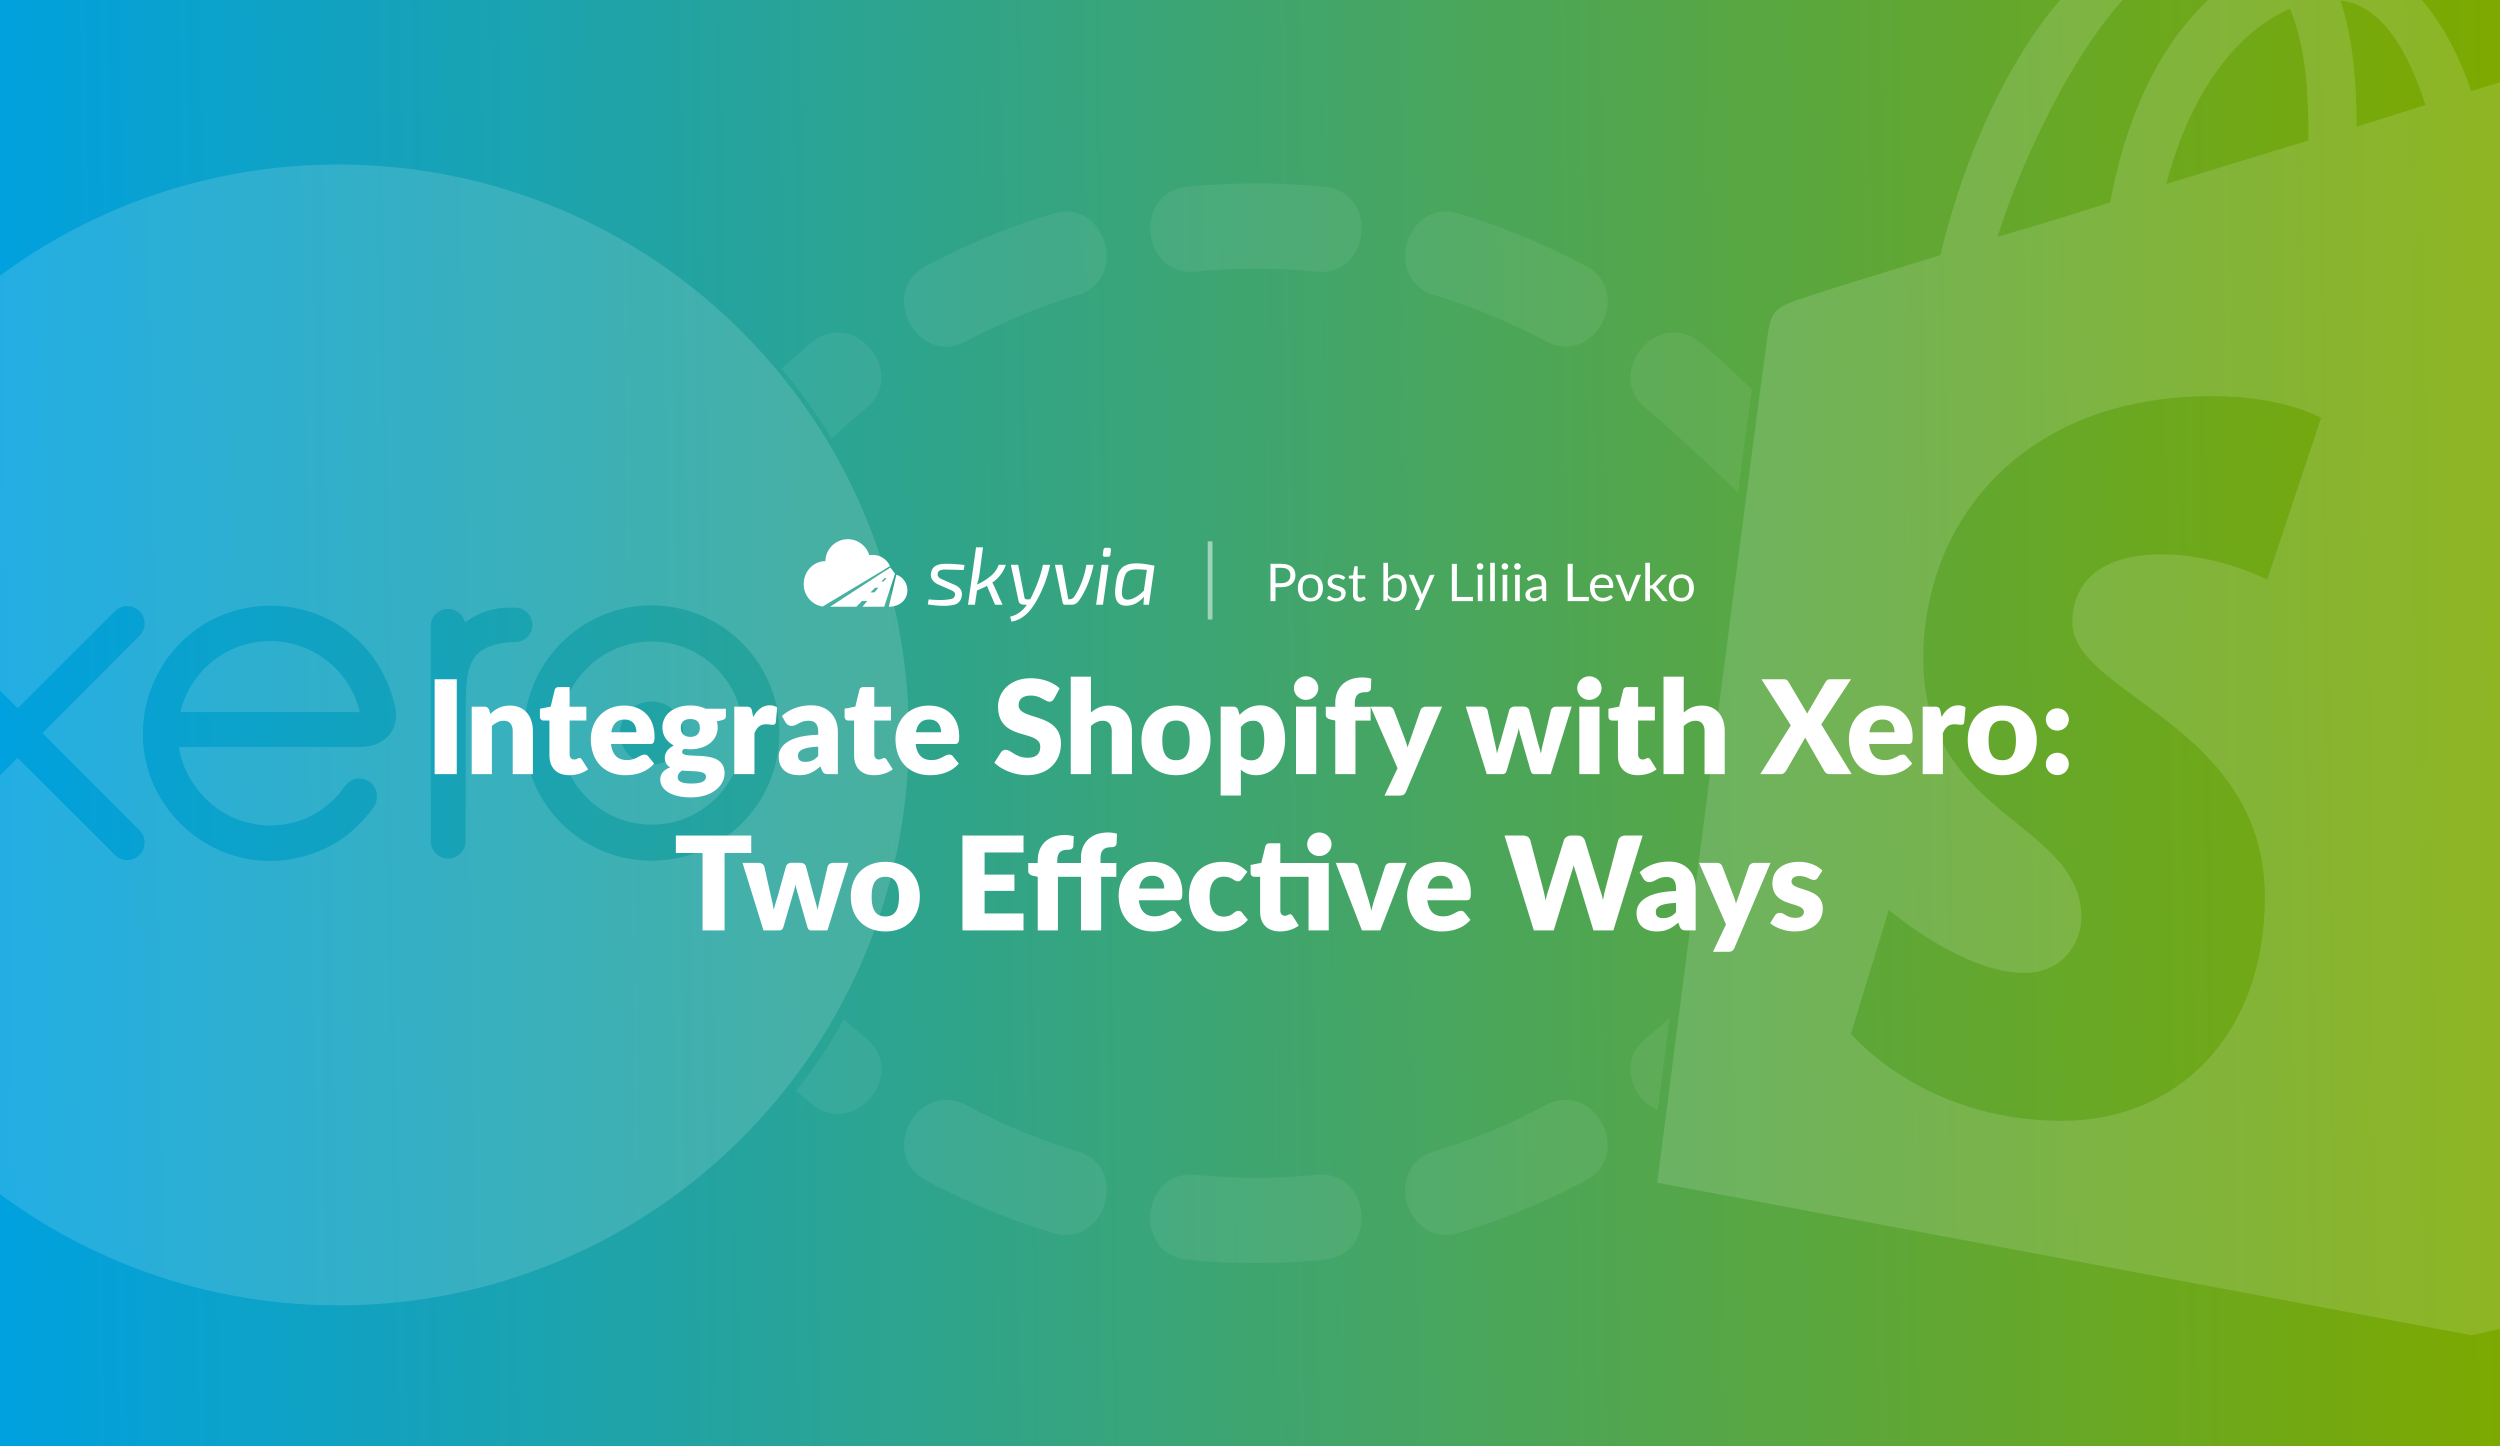 <?xml version="1.0" encoding="UTF-8"?> <svg xmlns="http://www.w3.org/2000/svg" width="2112" height="1222" fill="none"><rect width="100%" height="100%" fill="#333333" stroke="none"/><g clip-path="url(#Integrate-shopify-with-xero-two-effective-ways__a)"><path fill="url(#Integrate-shopify-with-xero-two-effective-ways__b)" d="M0 0h2112v1222H0z"></path><path fill-rule="evenodd" clip-rule="evenodd" d="M2318.28 146.733c4.84.01 9.67 3.882 10.63 9.686.48 3.329 32.24 218.191 64.45 436.08 33.41 225.837 67.31 455.101 67.31 455.101l-372.93 80.4h-.01L1400 999.166s88.15-682.915 92.02-706.164c3.87-31.966 4.84-32.935 38.74-43.59 4.85-1.937 48.44-15.499 108.49-33.904C1662.5 116.704 1737.08-78 1893.03-78c20.34 0 43.59 10.655 62.96 35.841 71.18 0 110.54 57.475 131.74 119.147 21.31-6.78 34.87-10.656 35.83-10.656 7.96-3.181 19.8-3.473 26.18 2.906 7.75 6.78 71.68 70.713 71.68 70.713s92.01 6.781 96.86 6.781v.001Zm-269.31-58.12c-14.53-45.528-36.81-84.275-71.68-88.15 11.08 34.617 13.56 70.456 13.56 106.555 19.36-6.161 38.85-11.98 58.12-18.405Zm-114.3-81.37c14.04 35.104 15.5 74.069 15.5 111.398-40.02 12.315-80.11 24.427-120.11 36.81 23.25-88.15 66.84-131.74 104.61-148.207Zm-26.15-36.81c-102.65-73.325-203.14 168.575-220.85 229.576 30.03-8.718 61.99-18.405 94.93-29.06 22.28-118.179 76.52-177.268 125.92-200.516Zm6.79 519.211 45.53-136.583s-31-18.405-92.02-18.405c-163.7 0-244.09 109.46-244.09 221.826 0 75.092 42.18 109.224 79.15 139.142 28.84 23.342 54.52 44.118 54.52 79.779 0 19.373-14.53 46.496-48.43 46.496-52.31 0-114.3-53.277-114.3-53.277l-31.97 104.617s60.06 73.619 178.23 73.619c98.8 0 171.45-73.619 171.45-188.891 0-88.593-59.7-132.411-106.78-166.968-30.65-22.497-55.95-41.069-55.95-65.514 0-11.624 2.9-57.152 75.55-57.152 48.43 0 89.11 21.311 89.11 21.311Z" fill="#fff" fill-opacity=".14"></path><path d="M385.878 573.865V654h-18.7v-80.135h18.7Zm27.361 25.96.99 3.3c4.455-4.125 9.185-7.04 16.61-7.04 12.485 0 19.36 9.13 19.36 21.67V654h-17.05v-36.245c0-5.555-2.585-8.855-7.59-8.855-3.74 0-6.93 1.705-10.01 4.4V654h-17.05v-57.035h10.56c2.145 0 3.52.935 4.18 2.86Zm67.647 55.055c-10.78 0-16.72-6.545-16.72-16.665v-29.48h-4.84c-1.76 0-3.19-1.155-3.19-3.355v-6.655l9.075-1.76 3.355-13.915c.44-1.76 1.705-2.64 3.74-2.64h8.91v16.665h14.135v11.66h-14.135v28.325c0 2.64 1.32 4.565 3.74 4.565 2.53 0 3.08-1.265 4.51-1.265 1.045 0 1.54.44 2.2 1.485l5.17 8.085c-4.4 3.3-10.065 4.95-15.95 4.95Zm68.19-26.345h-32.89c1.1 9.515 5.995 13.585 13.42 13.585 7.975 0 10.89-4.62 14.96-4.62 1.375 0 2.365.495 3.08 1.485l4.95 6.105c-6.985 8.03-16.72 9.79-24.53 9.79-15.95 0-28.93-10.45-28.93-30.635 0-15.235 10.78-28.16 28.16-28.16 15.07 0 25.63 9.625 25.63 26.125 0 5.06-.77 6.325-3.85 6.325Zm-32.67-9.9h21.23c0-5.39-2.64-10.78-10.01-10.78-6.435 0-10.065 3.795-11.22 10.78Zm79.647-19.91h17.16v6.215c0 1.925-.935 2.915-3.52 3.52l-4.125.935c.44 1.595.715 3.3.715 5.115 0 11.385-10.12 18.48-23.1 18.48-1.76 0-3.465-.11-5.06-.385-1.265.77-1.87 1.65-1.87 2.585 0 7.645 35.86-4.015 35.86 18.04 0 10.34-10.175 20.405-28.38 20.405-17.82 0-25.96-7.26-25.96-14.96 0-5.06 3.08-8.36 8.36-10.395-2.805-1.705-4.51-4.18-4.51-8.36 0-3.41 2.365-7.645 7.645-10.12-5.94-3.135-9.625-8.415-9.625-15.29 0-11.44 10.23-18.535 23.54-18.535 4.84 0 9.13.935 12.87 2.75Zm-12.87 23.76c5.665 0 8.03-3.135 8.03-7.59 0-4.62-2.365-7.425-8.03-7.425-5.665 0-8.03 2.805-8.03 7.425 0 4.345 2.475 7.59 8.03 7.59Zm13.2 33.605c0-5.39-10.725-4.235-20.24-5.115-2.145 1.485-3.63 3.245-3.63 5.5 0 3.19 2.475 5.445 11.55 5.445 9.79 0 12.32-2.475 12.32-5.83Zm39.012-55.11.88 4.785c3.52-6.16 8.03-9.9 13.97-9.9 2.585 0 4.675.605 6.27 1.815l-1.1 12.54c-.385 1.595-1.155 2.09-2.64 2.09-1.21 0-3.905-.44-5.665-.44-5.005 0-7.7 2.805-9.735 7.48V654h-17.05v-57.035h10.12c3.41 0 4.345 1.1 4.95 4.015Zm28.21 9.24-3.08-5.335c6.875-6.105 15.345-9.02 24.97-9.02 13.86 0 22.33 9.46 22.33 22.495V654h-7.81c-3.245 0-4.62-.605-5.72-3.41l-1.21-3.135c-5.72 4.84-10.23 7.425-18.04 7.425-10.45 0-17.16-5.445-17.16-15.73 0-8.14 7.205-17.765 33.33-18.37v-2.42c0-6.655-2.86-9.46-7.92-9.46-8.03 0-9.405 4.29-14.74 4.29-2.365 0-3.905-1.375-4.95-2.97Zm27.61 28.49v-7.92c-13.64.605-17.05 3.63-17.05 7.535 0 3.905 2.145 5.28 6.27 5.28 4.4 0 7.425-1.43 10.78-4.895Zm47.054 16.17c-10.78 0-16.72-6.545-16.72-16.665v-29.48h-4.84c-1.76 0-3.19-1.155-3.19-3.355v-6.655l9.075-1.76 3.355-13.915c.44-1.76 1.705-2.64 3.74-2.64h8.91v16.665h14.135v11.66h-14.135v28.325c0 2.64 1.32 4.565 3.74 4.565 2.53 0 3.08-1.265 4.51-1.265 1.045 0 1.54.44 2.2 1.485l5.17 8.085c-4.4 3.3-10.065 4.95-15.95 4.95Zm68.19-26.345h-32.89c1.1 9.515 5.995 13.585 13.42 13.585 7.975 0 10.89-4.62 14.96-4.62 1.375 0 2.365.495 3.08 1.485l4.95 6.105c-6.985 8.03-16.72 9.79-24.53 9.79-15.95 0-28.93-10.45-28.93-30.635 0-15.235 10.78-28.16 28.16-28.16 15.07 0 25.63 9.625 25.63 26.125 0 5.06-.77 6.325-3.85 6.325Zm-32.67-9.9h21.23c0-5.39-2.64-10.78-10.01-10.78-6.435 0-10.065 3.795-11.22 10.78Zm121.385-37.125-4.62 8.635c-1.1 1.76-2.145 2.64-4.07 2.64-3.355 0-7.48-5.17-15.62-5.17-6.985 0-10.34 3.19-10.34 8.25 0 12.98 35.75 5.61 35.75 32.45 0 14.795-10.45 26.565-28.71 26.565-9.955 0-21.23-4.29-27.5-10.56l5.5-8.69c.88-1.265 2.365-2.2 4.07-2.2 4.345 0 8.47 6.71 18.48 6.71 6.765 0 10.67-2.86 10.67-9.295 0-15.07-35.64-4.125-35.64-34.045 0-12.1 9.9-23.815 27.5-23.815 9.845 0 18.81 3.245 24.53 8.525Zm26.439-9.845v30.305c4.125-3.52 8.635-5.885 15.29-5.885 12.485 0 19.36 9.13 19.36 21.67V654h-17.05v-36.245c0-5.555-2.585-8.855-7.59-8.855-3.74 0-6.93 1.705-10.01 4.4V654h-17.05v-82.335h17.05Zm71.974 24.42c17.273 0 29.043 11.22 29.043 29.26 0 18.205-11.77 29.535-29.043 29.535-17.38 0-29.26-11.33-29.26-29.535 0-18.04 11.88-29.26 29.26-29.26Zm0 46.145c7.863 0 11.443-5.5 11.443-16.775 0-11.275-3.58-16.72-11.443-16.72-8.085 0-11.66 5.445-11.66 16.72 0 11.275 3.575 16.775 11.66 16.775Zm52.363-42.405 1.27 4.18c4.45-4.785 9.9-8.14 17.76-8.14 11.88 0 20.68 10.835 20.68 29.15 0 17.105-9.95 29.865-24.42 29.865-5.94 0-9.68-1.815-12.98-4.675v21.89h-17.05v-75.13h10.56c2.15 0 3.52.935 4.18 2.86Zm2.31 14.465v24.2c2.59 2.805 5.61 3.85 8.91 3.85 6.27 0 10.89-4.73 10.89-17.325 0-12.045-3.63-16.115-9.02-16.115-5 0-7.86 1.87-10.78 5.39Zm65.42-32.945c0 5.39-4.73 9.9-10.45 9.9-5.5 0-10.12-4.51-10.12-9.9 0-5.555 4.62-10.01 10.12-10.01 5.72 0 10.45 4.455 10.45 10.01Zm-18.81 15.62h17.05V654h-17.05v-57.035ZM1145.1 654h-17.05v-45.32l-3.74-.77c-2.59-.605-4.29-1.705-4.29-4.125v-6.71h8.03v-3.245c0-12.98 8.58-21.505 22.88-21.505 2.8 0 4.95.33 7.53 1.045l-.33 8.305c-.16 2.31-2.36 3.08-4.23 3.08-6.05 0-9.35 2.145-9.35 9.625v2.695h13.36v11.66h-12.81V654Zm59.42-57.035h13.75l-30.47 71.83c-1.05 2.255-2.15 3.3-5.39 3.3h-12.76l11-23.1-22.77-52.03h15.07c2.64 0 3.96 1.375 4.62 2.97l9.35 24.585c.88 2.255 1.59 4.51 2.14 6.875.83-2.365 1.6-4.73 2.48-6.985l8.47-24.475c.66-1.705 2.53-2.97 4.51-2.97Zm110.23 0h12.98L1310.02 654h-13.86c-1.48 0-2.47-.825-3.08-2.86l-8.14-28.435a63.92 63.92 0 0 1-1.92-7.59c-.5 2.585-1.1 5.115-1.93 7.7l-8.25 28.325c-.55 1.925-1.76 2.86-3.63 2.86h-13.2l-17.71-57.035h13.64c2.42 0 4.13 1.265 4.73 2.97l5.72 25.575c.94 3.905 1.65 7.425 2.26 11.11.93-3.685 1.98-7.205 3.24-11.11l7.15-25.63c.61-1.705 2.31-2.97 4.51-2.97h7.59c2.42 0 4.13 1.265 4.73 2.97l6.82 25.63c1.1 3.905 2.2 7.48 3.08 11.22.61-3.685 1.38-7.26 2.42-11.22l6.05-25.575c.61-1.705 2.31-2.97 4.51-2.97Zm38.27-15.62c0 5.39-4.73 9.9-10.45 9.9-5.5 0-10.12-4.51-10.12-9.9 0-5.555 4.62-10.01 10.12-10.01 5.72 0 10.45 4.455 10.45 10.01Zm-18.81 15.62h17.05V654h-17.05v-57.035Zm49.34 57.915c-10.78 0-16.72-6.545-16.72-16.665v-29.48h-4.84c-1.76 0-3.19-1.155-3.19-3.355v-6.655l9.08-1.76 3.35-13.915c.44-1.76 1.71-2.64 3.74-2.64h8.91v16.665h14.14v11.66h-14.14v28.325c0 2.64 1.32 4.565 3.74 4.565 2.53 0 3.08-1.265 4.51-1.265 1.05 0 1.54.44 2.2 1.485l5.17 8.085c-4.4 3.3-10.06 4.95-15.95 4.95Zm38.86-83.215v30.305c4.13-3.52 8.64-5.885 15.29-5.885 12.49 0 19.36 9.13 19.36 21.67V654h-17.05v-36.245c0-5.555-2.58-8.855-7.59-8.855-3.74 0-6.93 1.705-10.01 4.4V654h-17.05v-82.335h17.05Zm116.19 40.315 25.69 42.02h-18.59c-2.42 0-3.85-1.375-4.73-2.97l-16.06-28.05a9.67 9.67 0 0 1-.99 2.09l-14.96 25.96c-1.05 1.485-2.31 2.97-4.51 2.97h-17.38l25.79-41.25-24.8-38.885h18.59c2.42 0 3.3.55 4.18 2.035l15.95 27.005c.38-.935.82-1.815 1.43-2.75l13.97-23.98c1.04-1.595 2.03-2.31 3.74-2.31h17.82l-25.14 38.115Zm73.31 16.555h-32.89c1.1 9.515 5.99 13.585 13.42 13.585 7.97 0 10.89-4.62 14.96-4.62 1.37 0 2.36.495 3.08 1.485l4.95 6.105c-6.99 8.03-16.72 9.79-24.53 9.79-15.95 0-28.93-10.45-28.93-30.635 0-15.235 10.78-28.16 28.16-28.16 15.07 0 25.63 9.625 25.63 26.125 0 5.06-.77 6.325-3.85 6.325Zm-32.67-9.9h21.23c0-5.39-2.64-10.78-10.01-10.78-6.44 0-10.07 3.795-11.22 10.78Zm60.12-17.655.88 4.785c3.52-6.16 8.03-9.9 13.97-9.9 2.58 0 4.67.605 6.27 1.815l-1.1 12.54c-.39 1.595-1.16 2.09-2.64 2.09-1.21 0-3.91-.44-5.67-.44-5 0-7.7 2.805-9.73 7.48V654h-17.05v-57.035h10.12c3.41 0 4.34 1.1 4.95 4.015Zm52.25-4.895c17.27 0 29.04 11.22 29.04 29.26 0 18.205-11.77 29.535-29.04 29.535-17.38 0-29.26-11.33-29.26-29.535 0-18.04 11.88-29.26 29.26-29.26Zm0 46.145c7.87 0 11.44-5.5 11.44-16.775 0-11.275-3.57-16.72-11.44-16.72-8.08 0-11.66 5.445-11.66 16.72 0 11.275 3.58 16.775 11.66 16.775Zm36.75-34.43c0-5.225 4.18-9.405 9.68-9.405 5.45 0 9.68 4.18 9.68 9.405 0 5.335-4.23 9.405-9.68 9.405-5.5 0-9.68-4.07-9.68-9.405Zm0 37.565c0-5.225 4.18-9.405 9.68-9.405 5.45 0 9.68 4.18 9.68 9.405 0 5.335-4.23 9.405-9.68 9.405-5.5 0-9.68-4.07-9.68-9.405Zm-1093.695 60.5v14.74h-22.55V786h-18.59v-65.395h-22.55v-14.74h63.69Zm69.071 23.1h12.98L699.006 786h-13.86c-1.485 0-2.475-.825-3.08-2.86l-8.14-28.435a63.95 63.95 0 0 1-1.925-7.59c-.495 2.585-1.1 5.115-1.925 7.7l-8.25 28.325c-.55 1.925-1.76 2.86-3.63 2.86h-13.2l-17.71-57.035h13.64c2.42 0 4.125 1.265 4.73 2.97l5.72 25.575a153.19 153.19 0 0 1 2.255 11.11c.935-3.685 1.98-7.205 3.245-11.11l7.15-25.63c.605-1.705 2.31-2.97 4.51-2.97h7.59c2.42 0 4.125 1.265 4.73 2.97l6.82 25.63c1.1 3.905 2.2 7.48 3.08 11.22.605-3.685 1.375-7.26 2.42-11.22l6.05-25.575c.605-1.705 2.31-2.97 4.51-2.97Zm44.285-.88c17.27 0 29.04 11.22 29.04 29.26 0 18.205-11.77 29.535-29.04 29.535-17.38 0-29.26-11.33-29.26-29.535 0-18.04 11.88-29.26 29.26-29.26Zm0 46.145c7.865 0 11.44-5.5 11.44-16.775 0-11.275-3.575-16.72-11.44-16.72-8.085 0-11.66 5.445-11.66 16.72 0 11.275 3.575 16.775 11.66 16.775Zm116.655-54.065h-32.89v18.7h25.19v13.75h-25.19V771.7h32.89V786h-51.59v-80.135h51.59v14.3ZM893.729 786h-17.05v-45.32l-3.74-.77c-2.585-.605-4.29-1.705-4.29-4.125v-6.71h8.03v-2.145c0-13.09 8.58-21.505 22.88-21.505 2.805 0 4.95.33 7.535.99l-.33 8.305c-.165 2.365-2.31 3.135-4.235 3.135-6.05 0-9.35 2.09-9.35 9.57v1.65h20.02v-4.29c0-12.98 8.58-21.505 22.88-21.505 2.805 0 4.95.33 7.535 1.045l-.33 8.305c-.165 2.31-2.365 3.08-4.235 3.08-6.05 0-9.35 2.145-9.35 9.625v3.74h13.365v11.66h-12.815V786h-17.05v-45.265h-19.47V786Zm101.255-25.465h-32.89c1.1 9.515 5.995 13.585 13.42 13.585 7.975 0 10.89-4.62 14.96-4.62 1.375 0 2.365.495 3.08 1.485l4.95 6.105c-6.985 8.03-16.72 9.79-24.53 9.79-15.95 0-28.93-10.45-28.93-30.635 0-15.235 10.78-28.16 28.16-28.16 15.07 0 25.63 9.625 25.63 26.125 0 5.06-.77 6.325-3.85 6.325Zm-32.67-9.9h21.23c0-5.39-2.64-10.78-10.01-10.78-6.435 0-10.065 3.795-11.22 10.78Zm91.476-14.135-4.51 5.995c-1.05 1.265-1.76 2.035-3.52 2.035-3.3 0-4.95-3.905-11.77-3.905-8.36 0-12.1 6.325-12.1 16.72 0 10.945 4.45 16.995 11.88 16.995 7.92 0 8.36-4.84 12.43-4.84 1.37 0 2.36.495 3.08 1.485l4.95 6.105c-6.99 8.03-15.84 9.79-23.65 9.79-13.97 0-26.18-10.78-26.18-29.535 0-16.5 9.9-29.26 28.49-29.26 8.96 0 15.45 2.915 20.9 8.415Zm71.09-23.21c0 5.5-4.73 9.9-10.45 9.9-5.5 0-10.12-4.4-10.12-9.9s4.62-10.01 10.12-10.01c5.72 0 10.45 4.51 10.45 10.01Zm-2.36 15.785V786h-17.05v-45.265h-23.87v28.325c0 2.64 1.32 4.565 3.74 4.565 2.53 0 3.08-1.265 4.51-1.265 1.04 0 1.54.44 2.2 1.485l5.17 8.085c-4.4 3.3-10.07 4.95-15.95 4.95-10.78 0-16.72-6.545-16.72-16.665v-29.48h-4.84c-1.76 0-3.19-1.155-3.19-3.355v-6.655l9.07-1.815 3.36-13.86c.44-1.76 1.7-2.64 3.74-2.64h8.91v16.665h40.92Zm52.13-.11h13.53L1166.07 786h-15.51l-22.11-57.035h14.19c2.42 0 4.13 1.265 4.73 2.97l7.92 25.575c1.38 4.18 2.42 8.085 3.25 12.045.82-3.96 1.92-7.975 3.35-12.045l8.25-25.575c.61-1.705 2.31-2.97 4.51-2.97Zm64.07 31.57h-32.89c1.1 9.515 6 13.585 13.42 13.585 7.98 0 10.89-4.62 14.96-4.62 1.38 0 2.37.495 3.08 1.485l4.95 6.105c-6.98 8.03-16.72 9.79-24.53 9.79-15.95 0-28.93-10.45-28.93-30.635 0-15.235 10.78-28.16 28.16-28.16 15.07 0 25.63 9.625 25.63 26.125 0 5.06-.77 6.325-3.85 6.325Zm-32.67-9.9h21.23c0-5.39-2.64-10.78-10.01-10.78-6.43 0-10.06 3.795-11.22 10.78Zm167.04-44.77h14.63L1362.97 786h-16.83l-15.07-49.665c-.6-1.54-1.1-3.465-1.59-5.5-.5 2.035-.99 3.96-1.6 5.5L1312.59 786h-16.83l-24.75-80.135h15.62c3.25 0 5.5 1.595 6.16 4.015l11 41.8c.66 2.64 1.32 5.83 1.98 9.185.66-3.465 1.49-6.49 2.42-9.185l12.98-41.8c.66-2.035 2.97-4.015 6.05-4.015h5.5c3.25 0 5.12 1.65 6.16 4.015l12.87 41.8c.94 2.585 1.76 5.5 2.42 8.745.61-3.3 1.21-6.16 1.87-8.745l11-41.8c.61-2.145 2.97-4.015 6.05-4.015Zm15.18 36.355-3.08-5.335c6.88-6.105 15.35-9.02 24.97-9.02 13.86 0 22.33 9.46 22.33 22.495V786h-7.81c-3.24 0-4.62-.605-5.72-3.41l-1.21-3.135c-5.72 4.84-10.23 7.425-18.04 7.425-10.45 0-17.16-5.445-17.16-15.73 0-8.14 7.21-17.765 33.33-18.37v-2.42c0-6.655-2.86-9.46-7.92-9.46-8.03 0-9.4 4.29-14.74 4.29-2.36 0-3.9-1.375-4.95-2.97Zm27.61 28.49v-7.92c-13.64.605-17.05 3.63-17.05 7.535 0 3.905 2.15 5.28 6.27 5.28 4.4 0 7.43-1.43 10.78-4.895Zm66.11-41.745h13.75l-30.47 71.83c-1.04 2.255-2.14 3.3-5.39 3.3h-12.76l11-23.1-22.77-52.03h15.07c2.64 0 3.96 1.375 4.62 2.97l9.35 24.585c.88 2.255 1.6 4.51 2.15 6.875.82-2.365 1.59-4.73 2.47-6.985l8.47-24.475c.66-1.705 2.53-2.97 4.51-2.97Zm57.57 6.49-3.85 5.995c-.88 1.375-1.76 1.925-3.3 1.925-3.24 0-6.1-3.3-12.21-3.3-4.34 0-6.71 1.76-6.71 4.675 0 8.36 26.4 4.29 26.4 22.715 0 11.33-8.36 19.415-23.98 19.415-7.7 0-16.06-3.08-20.46-7.04l3.96-6.27c.88-1.485 2.15-2.365 4.29-2.365 3.96 0 5.61 4.18 13.09 4.18 5.28 0 7.15-2.475 7.15-4.95 0-9.075-26.62-3.52-26.62-24.31 0-9.68 7.43-18.04 22.55-18.04 8.31 0 15.46 3.135 19.69 7.37ZM713.67 455.706c-9.236 1.257-16.181 9.058-16.377 18.383-10.1 0-18.289 8.615-18.289 19.242-.186 9.454 6.63 17.594 15.965 19.068l56.923-34.139a16.081 16.081 0 0 0-17.54-9.215c-2.67-8.937-11.446-14.597-20.682-13.339Zm136.045 21.427a28.984 28.984 0 0 1-11.428 15.041 38.003 38.003 0 0 1 2.007 3.883l6.652 14.833h-6.304l-6.858-15.943a87.376 87.376 0 0 1-8.382 3.882l-1.801 12.061h-5.819l6.789-48.521h5.888l-3.117 23.429a41.196 41.196 0 0 1-2.078 8.041 47.635 47.635 0 0 0 11.845-7.348 20.693 20.693 0 0 0 6.581-9.358h6.025Zm-56.759 16.773c-3.991-1.606-7.278-5.069-6.442-9.635.967-7.312 7.943-8.096 14.132-7.971 4.75.065 9.491.413 14.2 1.04l-.762 4.229c-5.68-.184-10.113-.3-13.3-.348-2.638-.125-8.568-.496-8.52 3.467-.69 2.642 2.033 4.097 4.087 4.921l9.421 4.159c4.137 1.497 7.74 4.817 6.719 9.565-.375 3.723-2.829 6.797-6.546 7.556-7.126 1.693-14.942.69-22.132-.208l.692-4.298c6.372.535 13.255.958 19.535-.485a3.772 3.772 0 0 0 2.701-3.119c.55-2.461-1.722-3.59-3.602-4.367-3.409-1.465-6.788-3.007-10.183-4.506Zm94.202-16.773h-6.096c-2.101 10.287-6.039 19.765-10.667 29.113-1.373 0-4.627.684-4.92-1.318l-5.334-27.795h-6.165l6.513 30.637c.798 3.443 4.227 3.119 6.996 3.119-3.341 4.988-8.223 8.738-14.131 10.05l1.108 4.229c10.983-1.852 17.472-10.657 22.444-19.893a105.827 105.827 0 0 0 10.252-28.142Zm36.727 0c-2.214 10.545-6.093 21.342-12.331 30.221-1.552 2.245-3.868 3.672-6.65 3.536h-5.195a1.811 1.811 0 0 1-1.94-1.596l-6.581-32.161h6.166l5.126 29.112c2.027 0 3.662-.2 4.918-2.01 5.375-7.968 8.803-17.681 10.391-27.102h6.096Zm2.084 33.756h5.818l4.711-33.756h-5.819l-4.71 33.756Zm10.875-48.105a1.59 1.59 0 0 1 1.663 1.942l-.485 3.949a1.799 1.799 0 0 1-1.94 1.665h-2.701c-1.294 0-1.871-.648-1.732-1.942l.554-3.881a1.74 1.74 0 0 1 1.869-1.733h2.772Z" fill="#fff"></path><path fill-rule="evenodd" clip-rule="evenodd" d="M966.007 510.889h4.641l4.642-32.995c-7.553-1.49-20.223-4.219-27.016 1.353-3.997 3.434-5.11 9.403-5.681 14.382-1.132 7.768-1.552 18.091 8.797 18.091 5.681.002 10.691-2.54 15.032-7.624l-.415 6.793Zm.346-11.853 2.494-17.606c-4.808-.2-13.14-1.687-16.868 2.045-1.501 1.501-2.667 5.048-3.498 10.64-.585 4.292-2.486 12.477 4.087 12.476 4.018 0 8.613-2.518 13.785-7.555Z" fill="#fff"></path><path d="M750.878 512.578c7.355 0 14.423-3.93 15.545-12.041a13.938 13.938 0 0 0-9.187-15.064l-6.358 27.105Z" fill="#fff"></path><path fill-rule="evenodd" clip-rule="evenodd" d="M732.654 507.659h-4.385l-4.842 4.918h-22.222l50.979-33.166 3.921 5.306-9.149 27.86h-18.3l3.998-4.918Zm2.736-7.208 3.877-3.936 2.7.001-3.202 3.935h-3.375Zm9.09-9.207h2.022l2.376-2.92h-1.521l-2.877 2.92Z" fill="#fff"></path><path opacity=".5" fill="#fff" d="M1020.29 457.35h4v66h-4z"></path><path d="M1073.32 476.324h9.3c7.99 0 11.75 3.85 11.75 9.768 0 5.852-4.14 9.966-11.75 9.966h-5.06v11.792h-4.24v-31.526Zm4.24 16.346h5.06c4.86 0 7.5-2.706 7.5-6.578 0-4.026-2.46-6.402-7.5-6.402h-5.06v12.98Zm29.49-7.458c6.51 0 10.6 4.51 10.6 11.484 0 7.018-4.09 11.462-10.6 11.462-6.58 0-10.65-4.444-10.65-11.462 0-6.974 4.07-11.484 10.65-11.484Zm0 19.888c4.4 0 6.56-3.102 6.56-8.382 0-5.302-2.16-8.426-6.56-8.426-4.47 0-6.62 3.124-6.62 8.426 0 5.28 2.15 8.382 6.62 8.382Zm29.43-17.292-.88 1.43c-.17.33-.44.484-.81.484-.86 0-2.14-1.584-5.19-1.584-2.64 0-4.29 1.43-4.29 3.234 0 4.576 11.55 2.442 11.55 9.658 0 4.092-3 7.172-8.43 7.172-3.1 0-5.68-1.122-7.44-2.706l.93-1.496c.24-.374.53-.594 1.03-.594 1.08 0 2.11 1.98 5.68 1.98 3.08 0 4.55-1.694 4.55-3.674 0-4.906-11.59-2.354-11.59-10.032 0-3.432 2.88-6.468 7.92-6.468 2.92 0 5.28.99 6.97 2.596Zm12.02 20.394c-3.52 0-5.48-2.024-5.48-5.72v-13.64h-2.68c-.47 0-.84-.264-.84-.858v-1.562l3.65-.462.9-6.886c.09-.44.4-.748.91-.748h1.98v7.678h6.44v2.838h-6.44v13.376c0 1.87 1.01 2.772 2.44 2.772 1.65 0 2.35-1.056 2.81-1.056.2 0 .4.132.55.374l1.15 1.87c-1.34 1.254-3.37 2.024-5.39 2.024Zm24.12-32.758v13.332c1.87-2.178 4.18-3.564 7.26-3.564 5.24 0 8.47 4.136 8.47 10.912 0 7.216-3.65 12.034-9.59 12.034-2.93 0-4.84-1.144-6.34-3.168l-.19 2.024c-.11.55-.47.836-1.02.836h-2.53v-32.406h3.94Zm0 16.258v10.78c1.43 1.936 3.15 2.64 5.19 2.64 4.21 0 6.49-2.97 6.49-8.844 0-5.456-2.04-7.942-5.72-7.942-2.55 0-4.35 1.232-5.96 3.366Zm36.25-6.138h3.1l-12.43 28.864c-.26.594-.59.968-1.4.968h-2.91l4.07-8.844-9.19-20.988h3.38c.69 0 1.06.396 1.21.814l5.97 14.036c.24.616.44 1.254.59 1.936.2-.682.42-1.342.66-1.958l5.79-14.014c.17-.462.63-.814 1.16-.814Zm21.92 18.7h13.64v3.586h-17.89v-31.526h4.25v27.94Zm22.4-25.696c0 1.496-1.32 2.772-2.84 2.772-1.49 0-2.75-1.276-2.75-2.772 0-1.54 1.26-2.816 2.75-2.816 1.52 0 2.84 1.276 2.84 2.816Zm-4.75 6.996h3.92v22.286h-3.92v-22.286Zm10.48-10.12h3.92v32.406h-3.92v-32.406Zm15.24 3.124c0 1.496-1.32 2.772-2.84 2.772-1.49 0-2.75-1.276-2.75-2.772 0-1.54 1.26-2.816 2.75-2.816 1.52 0 2.84 1.276 2.84 2.816Zm-4.75 6.996h3.91v22.286h-3.91v-22.286Zm15.32-6.996c0 1.496-1.32 2.772-2.84 2.772-1.49 0-2.75-1.276-2.75-2.772 0-1.54 1.26-2.816 2.75-2.816 1.52 0 2.84 1.276 2.84 2.816Zm-4.75 6.996h3.91v22.286h-3.91v-22.286Zm10.48 4.4-.7-1.254c2.46-2.376 5.25-3.542 8.71-3.542 5.01 0 7.76 3.41 7.76 8.426v14.256h-1.73c-.77 0-1.13-.198-1.37-.924l-.44-2.112c-2.33 2.156-4.35 3.388-7.76 3.388-3.46 0-6.27-1.892-6.27-5.918 0-3.52 3.63-6.71 13.75-6.952v-1.738c0-3.454-1.52-5.258-4.4-5.258-3.85 0-5.04 2.354-6.38 2.354-.53 0-.91-.308-1.17-.726Zm11.95 12.474v-4.62c-7.24.242-9.99 1.848-9.99 4.29 0 2.376 1.63 3.344 3.67 3.344 2.71 0 4.56-1.144 6.32-3.014Zm26.22 1.826h13.64v3.586h-17.89v-31.526h4.25v27.94Zm32.82-.968 1.1 1.43c-1.93 2.354-5.54 3.432-8.73 3.432-6.16 0-10.63-4.224-10.63-11.902 0-6.248 3.94-11.044 10.41-11.044 5.35 0 9.31 3.63 9.31 9.966 0 1.232-.22 1.54-.95 1.54h-14.89c.17 5.61 2.86 8.36 7.08 8.36 3.92 0 5.57-2.156 6.56-2.156.33 0 .57.132.74.374Zm-14.25-9.02h12.19c0-3.63-2.12-6.182-5.7-6.182-3.76 0-5.96 2.31-6.49 6.182Zm36.08-8.712h3.06l-9.09 22.286h-3.52l-9.08-22.286h3.19c.63 0 1.05.374 1.21.814l5.65 14.344c.35 1.078.59 2.09.84 3.124.24-1.034.48-2.046.85-3.124l5.72-14.344c.18-.462.62-.814 1.17-.814Zm6.65-10.12h3.94v19.074h1.01c.59 0 .92-.11 1.36-.616l7.04-7.546c.42-.506.8-.792 1.57-.792h3.54l-8.21 8.734c-.39.506-.81.88-1.27 1.166.52.352.94.792 1.32 1.386l8.71 11h-3.5c-.68 0-1.14-.176-1.5-.77l-7.32-9.13c-.44-.616-.75-.748-1.63-.748h-1.12v10.648h-3.94v-32.406Zm30.49 9.768c6.51 0 10.61 4.51 10.61 11.484 0 7.018-4.1 11.462-10.61 11.462-6.58 0-10.65-4.444-10.65-11.462 0-6.974 4.07-11.484 10.65-11.484Zm0 19.888c4.4 0 6.56-3.102 6.56-8.382 0-5.302-2.16-8.426-6.56-8.426-4.46 0-6.62 3.124-6.62 8.426 0 5.28 2.16 8.382 6.62 8.382Z" fill="#fff"></path><path d="M660.32 311.48a483.338 483.338 0 0 1 42.418 59.114c10.192-9.588 20.276-18.696 28.845-25.729 35.889-29.455-9.789-85.111-45.678-55.655-8.813 7.233-17.325 14.694-25.585 22.27Zm775.78-22.27c14.38 11.801 30.24 26.418 43.97 39.902-.71 3.784-1.29 8.332-1.96 13.895-.7 4.191-4.36 31.562-9.8 72.917-10.85-10.233-59.33-55.829-77.89-71.059-35.88-29.455 9.79-85.111 45.68-55.655Zm-45.68 587.922c6.04-4.95 13.28-11.151 20.17-17.277-3.88 29.942-7.32 56.597-10.12 78.204-21.59-9.874-34.02-41.248-10.05-60.927Zm-387.37-719.288c-46.206 4.549-39.151 76.203 7.05 71.653a519.93 519.93 0 0 1 101.8 0c46.21 4.55 53.26-67.104 7.06-71.653a591.925 591.925 0 0 0-115.91 0ZM672.436 921.393a365.457 365.457 0 0 0 40.377-60.431 519.665 519.665 0 0 0 18.77 16.17c35.889 29.456-9.789 85.111-45.678 55.656a593.133 593.133 0 0 1-13.469-11.395Zm237.833-672.036a519.37 519.37 0 0 0-94.048 38.956c-40.948 21.885-74.886-41.614-33.939-63.499a591.464 591.464 0 0 1 107.084-44.356c44.43-13.479 65.332 55.42 20.903 68.899Zm429.461-24.543a591.639 591.639 0 0 0-107.09-44.356c-44.43-13.479-65.33 55.42-20.9 68.899a519.449 519.449 0 0 1 94.05 38.956c40.94 21.885 74.88-41.614 33.94-63.499Zm0 772.369a591.284 591.284 0 0 1-107.09 44.357c-44.43 13.48-65.33-55.421-20.9-68.9a519.449 519.449 0 0 0 94.05-38.956c40.94-21.885 74.88 41.614 33.94 63.499ZM910.269 972.64a519.37 519.37 0 0 1-94.048-38.956c-40.948-21.885-74.886 41.614-33.939 63.499a591.11 591.11 0 0 0 107.084 44.357c44.43 13.48 65.332-55.421 20.903-68.9Zm99.831 19.86a519.93 519.93 0 0 0 101.8 0c46.21-4.55 53.26 67.1 7.06 71.65-38.52 3.8-77.4 3.8-115.91 0-46.206-4.55-39.151-76.2 7.05-71.65Z" opacity=".07" fill="#fff"></path><g opacity=".14" fill="#fff"><path fill-rule="evenodd" clip-rule="evenodd" d="M550.499 541.902c-42.678 0-77.395 34.719-77.395 77.394 0 42.664 34.717 77.372 77.395 77.372 42.66 0 77.38-34.708 77.38-77.372 0-42.675-34.72-77.394-77.38-77.394Zm-26.709 77.38c0 14.736 11.981 26.725 26.737 26.725 14.719 0 26.708-11.989 26.708-26.725 0-14.739-11.989-26.725-26.708-26.725-14.756 0-26.737 11.986-26.737 26.725Z"></path><path d="m152.673 600.567-.001.005c-.018.326-.036.655-.036.969h151.353c-8.106-34.371-38.953-59.961-75.796-59.961-36.402 0-66.967 24.975-75.506 58.727l-.014.26Z"></path><path fill-rule="evenodd" clip-rule="evenodd" d="M767.75 620.876c0 266.131-215.743 481.874-481.874 481.874C19.743 1102.75-196 887.007-196 620.876-196 354.743 19.743 139 285.876 139c266.131 0 481.874 215.743 481.874 481.876ZM550.499 727.115c-59.463 0-107.835-48.367-107.835-107.819 0-59.461 48.372-107.843 107.835-107.843 59.461 0 107.861 48.382 107.861 107.843 0 59.452-48.4 107.819-107.861 107.819ZM35.855 619.308l82.077-82.282c2.721-2.773 4.24-6.445 4.24-10.338 0-8.115-6.598-14.706-14.712-14.706-3.953 0-7.66 1.549-10.456 4.38-.006.013-82.003 81.961-82.003 81.961l-82.37-82.085a14.697 14.697 0 0 0-10.381-4.256c-8.108 0-14.705 6.586-14.705 14.693 0 3.957 1.577 7.668 4.413 10.464l82.068 82.053-82.024 82.179c-2.886 2.837-4.457 6.56-4.457 10.529 0 8.113 6.597 14.699 14.705 14.699 3.917 0 7.607-1.522 10.382-4.297l82.243-82.132 81.93 81.831c2.904 3.006 6.653 4.608 10.655 4.608 8.106 0 14.703-6.596 14.703-14.709 0-3.914-1.515-7.59-4.277-10.369l-82.031-82.223ZM435.01 513.299l-4.525-.013c-13.582 0-26.682 4.283-37.622 12.715-1.445-6.599-7.342-11.56-14.364-11.56-8.085 0-14.565 6.476-14.584 14.577l.049 181.624c.021 8.085 6.618 14.659 14.706 14.659 8.09 0 14.682-6.574 14.704-14.68l.009-111.674c0-37.223 3.402-52.252 35.285-56.237 2.95-.366 6.153-.309 6.167-.309 8.726-.299 14.924-6.296 14.924-14.397 0-8.109-6.619-14.705-14.749-14.705Zm-148.688 14.992c25.015 15.826 41.44 40.471 47.776 70.475 3.13 16.987-8.195 31.841-29.24 32.278 0 0-144.653.031-153.5.031.03.704.105 1.471.203 2.268a77.487 77.487 0 0 0 3.284 12.354c8.144 21.313 31.031 51.173 73.808 51.653 13.065-.076 25.36-3.371 36.146-9.134 8.479-4.737 15.553-10.842 21.255-17.143a98.777 98.777 0 0 0 5.156-6.713c7.168-9.185 16.285-7.498 21.715-3.337 6.437 4.932 7.521 15.262 1.664 22.525-.097.121-.197.229-.296.337l-.003.003-.033.036-.102.113-.075.085c-8.445 10.585-17.158 19.427-27.589 26.133-10.05 6.438-20.957 11.012-32.229 13.752-13.118 3.4-25.784 4.155-38.797 2.581-43.86-5.372-80.646-37.763-91.524-80.556a106.168 106.168 0 0 1-3.217-26.002c0-34.536 16.629-68.063 45.436-88.555 35.318-25.115 83.6-26.398 120.162-3.184Z"></path></g></g><defs><linearGradient id="Integrate-shopify-with-xero-two-effective-ways__b" x1="2112" y1="611" x2="0" y2="639" gradientUnits="userSpaceOnUse"><stop stop-color="#7DA900"></stop><stop offset="1" stop-color="#00A1DF"></stop></linearGradient><clipPath id="Integrate-shopify-with-xero-two-effective-ways__a"><path fill="#fff" d="M0 0h2112v1222H0z"></path></clipPath></defs></svg> 
